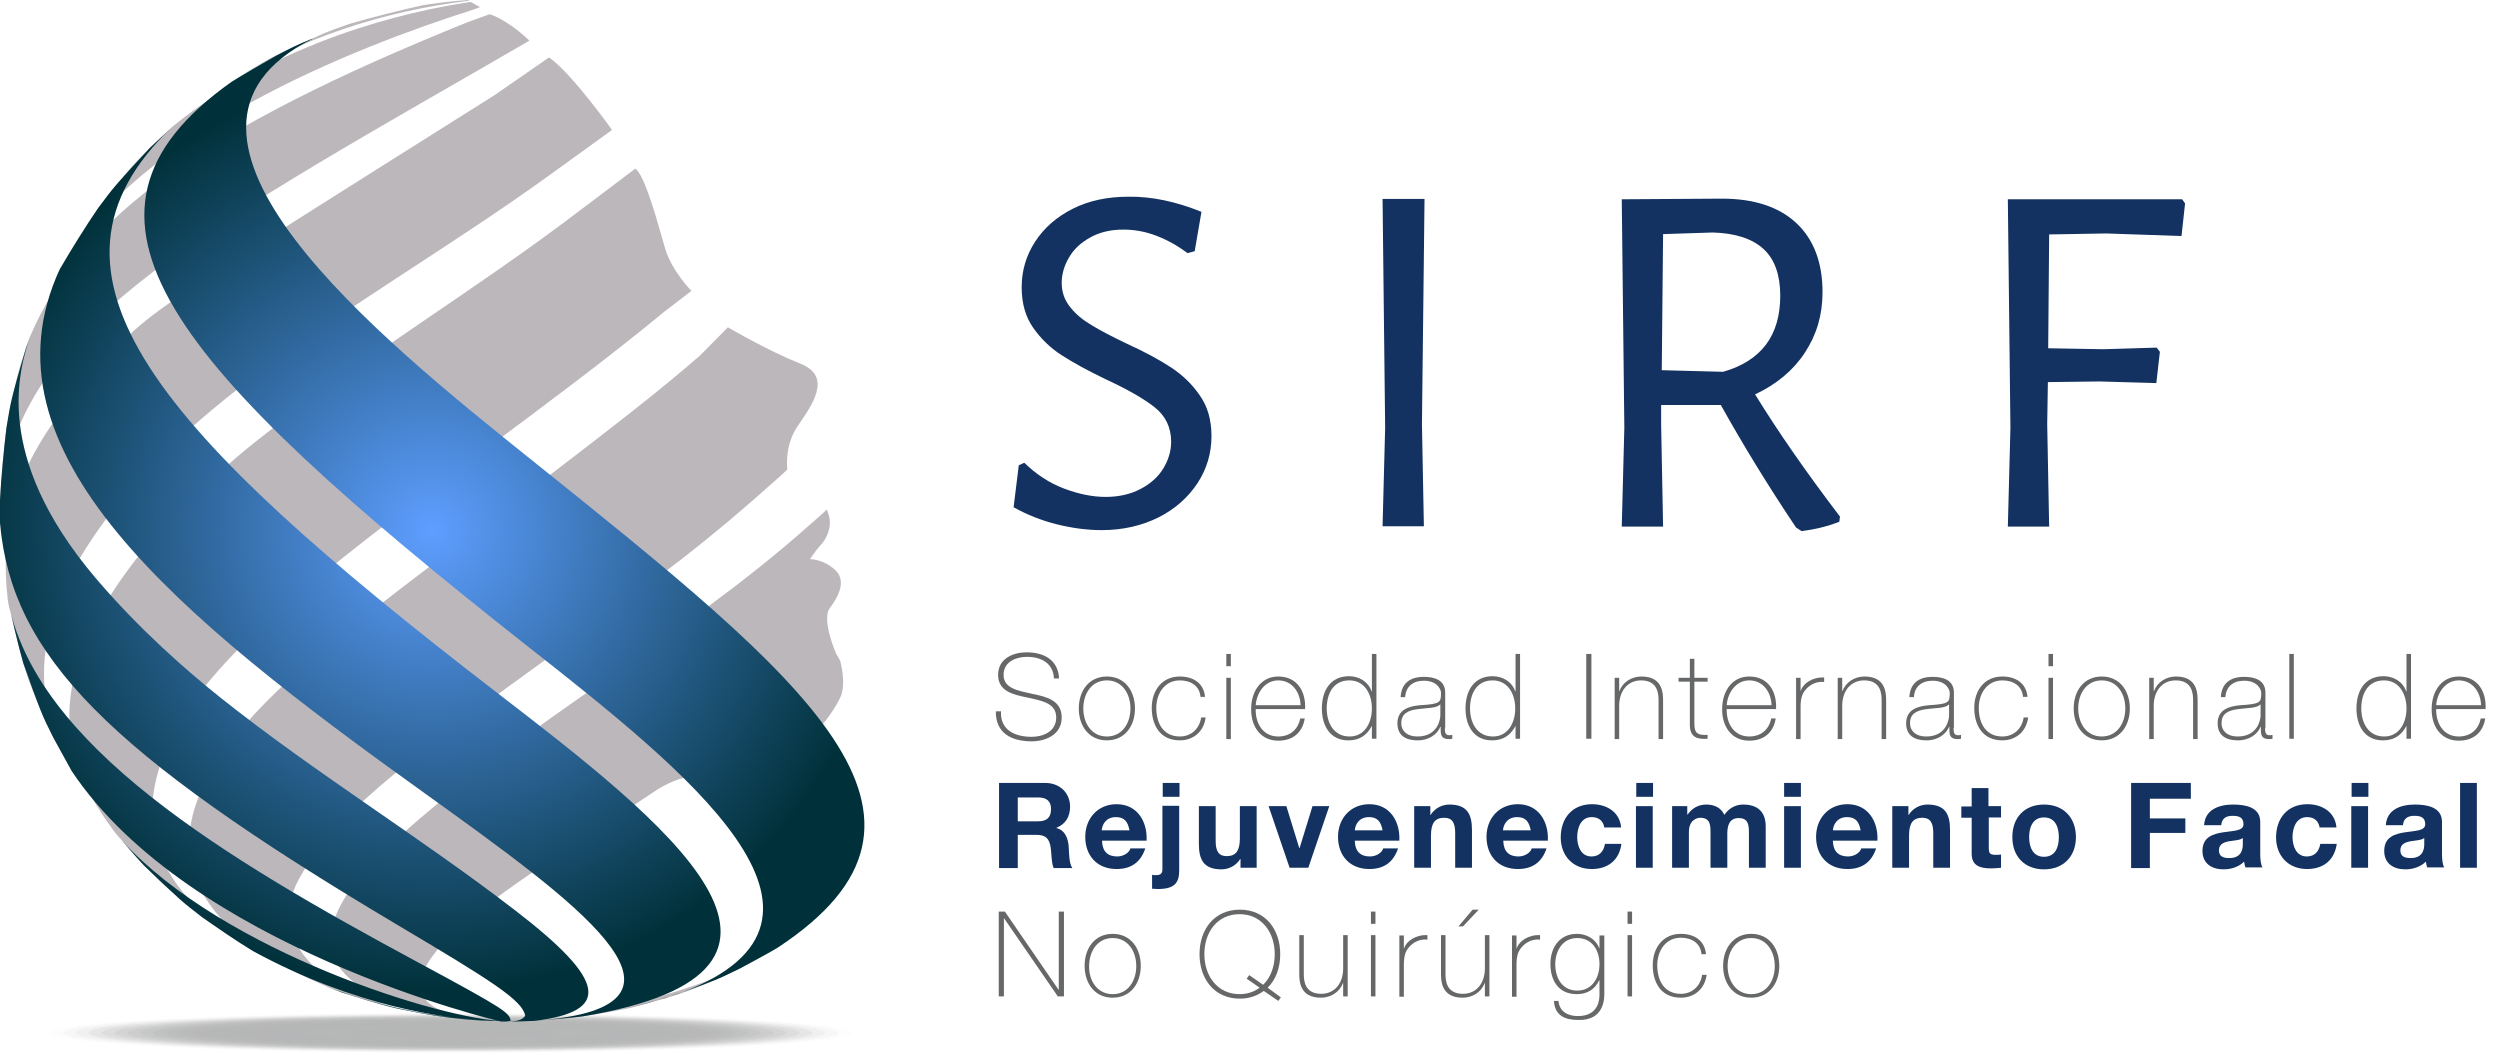 <svg xmlns="http://www.w3.org/2000/svg" width="154" height="65" viewBox="0 0 154 65" fill="none"><path d="M74.011 13.05L73.593 15.474L73.156 15.593C72.539 15.136 71.903 14.779 71.227 14.52C70.551 14.262 69.875 14.143 69.199 14.143C68.423 14.143 67.747 14.302 67.17 14.62C66.594 14.938 66.156 15.335 65.858 15.851C65.56 16.348 65.401 16.884 65.401 17.421C65.401 17.997 65.58 18.493 65.918 18.91C66.256 19.347 66.693 19.705 67.23 20.023C67.747 20.34 68.463 20.718 69.378 21.155C70.511 21.671 71.426 22.168 72.122 22.625C72.818 23.082 73.414 23.638 73.891 24.333C74.388 25.028 74.627 25.863 74.627 26.856C74.627 27.909 74.349 28.862 73.772 29.756C73.195 30.63 72.4 31.345 71.386 31.861C70.352 32.378 69.179 32.656 67.866 32.656C66.992 32.656 66.057 32.537 65.102 32.298C64.148 32.06 63.253 31.703 62.438 31.246L62.756 28.663L63.094 28.504C63.83 29.22 64.645 29.756 65.54 30.093C66.435 30.431 67.29 30.61 68.105 30.61C68.9 30.61 69.616 30.451 70.233 30.133C70.849 29.815 71.326 29.398 71.644 28.882C71.963 28.365 72.142 27.809 72.142 27.213C72.142 26.339 71.804 25.624 71.127 25.088C70.451 24.552 69.437 23.976 68.065 23.34C66.952 22.804 66.057 22.307 65.381 21.87C64.705 21.433 64.128 20.877 63.651 20.201C63.174 19.526 62.935 18.692 62.935 17.699C62.935 16.666 63.213 15.732 63.77 14.878C64.327 14.024 65.103 13.348 66.097 12.852C67.091 12.355 68.224 12.117 69.517 12.117C70.948 12.097 72.44 12.415 74.011 13.05Z" fill="#133262"></path><path d="M87.592 26.121L87.711 32.418H85.166L85.325 26.339L85.166 12.256H87.751L87.592 26.121Z" fill="#133262"></path><path d="M113.342 31.822L113.302 32.14C112.547 32.438 111.771 32.617 110.976 32.716L110.638 32.497C108.908 29.915 107.376 27.412 106.004 24.949H102.326V26.141L102.446 32.438H99.9L100.059 26.359L99.9 12.276L106.065 12.236C108.033 12.236 109.564 12.733 110.638 13.726C111.711 14.719 112.268 16.149 112.268 17.997C112.268 19.387 111.91 20.619 111.175 21.731C110.459 22.824 109.424 23.678 108.113 24.294C109.505 26.558 111.254 29.081 113.342 31.822ZM102.365 22.804L106.144 22.903C108.49 22.228 109.663 20.678 109.663 18.215C109.663 16.944 109.325 15.971 108.629 15.335C107.934 14.7 106.899 14.362 105.507 14.322L102.446 14.421L102.365 22.804Z" fill="#133262"></path><path d="M126.228 14.441L126.169 21.453L129.569 21.512L132.85 21.413L133.049 21.671L132.83 23.598L129.33 23.498L126.149 23.538L126.108 26.14L126.228 32.437H123.683L123.842 26.359L123.683 12.275H134.421L134.6 12.534L134.381 14.54L129.747 14.381L126.228 14.441Z" fill="#133262"></path><path d="M64.923 41.793C64.883 40.899 64.207 40.462 63.253 40.462C62.656 40.462 61.821 40.72 61.821 41.574C61.821 42.409 62.716 42.548 63.611 42.746C64.505 42.925 65.4 43.163 65.4 44.196C65.4 45.289 64.366 45.666 63.551 45.666C62.318 45.666 61.324 45.17 61.344 43.819H61.662C61.602 44.971 62.517 45.388 63.551 45.388C64.187 45.388 65.062 45.11 65.062 44.196C65.062 43.303 64.167 43.163 63.273 42.965C62.378 42.786 61.483 42.568 61.483 41.574C61.483 40.561 62.417 40.184 63.233 40.184C64.326 40.184 65.181 40.661 65.241 41.793H64.923Z" fill="#666768"></path><path d="M68.184 41.673C69.297 41.673 69.914 42.567 69.914 43.64C69.914 44.713 69.297 45.606 68.184 45.606C67.07 45.606 66.454 44.713 66.454 43.64C66.454 42.567 67.07 41.673 68.184 41.673ZM68.184 45.368C69.138 45.368 69.635 44.534 69.635 43.64C69.635 42.746 69.138 41.912 68.184 41.912C67.229 41.912 66.732 42.746 66.732 43.64C66.732 44.534 67.229 45.368 68.184 45.368Z" fill="#666768"></path><path d="M73.951 42.925C73.891 42.249 73.354 41.912 72.678 41.912C71.724 41.912 71.227 42.746 71.227 43.6C71.227 44.613 71.704 45.368 72.678 45.368C73.374 45.368 73.891 44.891 73.991 44.196H74.269C74.15 45.09 73.493 45.606 72.678 45.606C71.445 45.606 70.948 44.653 70.948 43.6C70.948 42.547 71.565 41.673 72.678 41.673C73.493 41.673 74.15 42.071 74.229 42.925H73.951Z" fill="#666768"></path><path d="M75.541 41.038V40.283H75.82V41.038H75.541ZM75.541 45.527V41.753H75.82V45.527H75.541Z" fill="#666768"></path><path d="M77.351 43.68C77.331 44.574 77.808 45.368 78.743 45.368C79.459 45.368 79.956 44.951 80.095 44.256H80.373C80.234 45.13 79.638 45.626 78.743 45.626C77.649 45.626 77.072 44.752 77.072 43.719C77.052 42.686 77.609 41.673 78.743 41.673C79.916 41.673 80.452 42.607 80.393 43.68H77.351ZM80.115 43.441C80.095 42.647 79.597 41.912 78.743 41.912C77.907 41.912 77.41 42.686 77.351 43.441H80.115Z" fill="#666768"></path><path d="M84.509 44.713C84.191 45.309 83.734 45.607 83.058 45.607C81.924 45.607 81.427 44.693 81.427 43.64C81.427 42.528 81.964 41.654 83.098 41.654C83.714 41.654 84.29 41.991 84.489 42.587H84.509V40.283H84.787V45.507H84.509V44.713ZM84.509 43.64C84.509 42.766 84.072 41.912 83.117 41.912C82.123 41.912 81.726 42.746 81.726 43.64C81.726 44.534 82.163 45.368 83.137 45.368C84.072 45.368 84.509 44.514 84.509 43.64Z" fill="#666768"></path><path d="M89.004 44.832C89.004 45.051 89.004 45.289 89.262 45.289C89.322 45.289 89.381 45.289 89.461 45.269V45.508C89.381 45.527 89.302 45.527 89.243 45.527C88.805 45.527 88.746 45.289 88.746 44.971V44.773H88.725C88.547 45.21 88.049 45.607 87.333 45.607C86.617 45.607 86.081 45.329 86.081 44.554C86.081 43.68 86.836 43.501 87.473 43.442C88.725 43.362 88.765 43.283 88.765 42.667C88.765 42.508 88.566 41.932 87.711 41.932C87.035 41.932 86.597 42.29 86.558 42.945H86.28C86.319 42.111 86.836 41.694 87.711 41.694C88.367 41.694 89.024 41.892 89.024 42.667V44.832H89.004ZM88.725 43.382C88.507 43.64 87.91 43.601 87.353 43.68C86.697 43.76 86.319 43.978 86.319 44.554C86.319 45.011 86.657 45.368 87.313 45.368C88.586 45.368 88.725 44.276 88.725 44.077V43.382Z" fill="#666768"></path><path d="M93.358 44.713C93.04 45.309 92.582 45.607 91.906 45.607C90.773 45.607 90.275 44.693 90.275 43.64C90.275 42.528 90.813 41.654 91.946 41.654C92.562 41.654 93.139 41.991 93.338 42.587H93.358V40.283H93.636V45.507H93.358V44.713ZM93.338 43.64C93.338 42.766 92.9 41.912 91.946 41.912C90.951 41.912 90.554 42.746 90.554 43.64C90.554 44.534 90.992 45.368 91.966 45.368C92.9 45.368 93.338 44.514 93.338 43.64Z" fill="#666768"></path><path d="M97.713 40.283H98.031V45.507H97.713V40.283Z" fill="#666768"></path><path d="M99.463 41.753H99.741V42.567H99.761C99.96 42.011 100.516 41.673 101.113 41.673C102.446 41.673 102.446 42.726 102.446 43.203V45.527H102.167V43.143C102.167 42.746 102.127 41.912 101.093 41.912C100.258 41.912 99.741 42.567 99.741 43.481V45.527H99.463V41.753Z" fill="#666768"></path><path d="M105.189 41.991H104.374V44.613C104.374 45.229 104.652 45.289 105.189 45.269V45.507C104.612 45.547 104.076 45.467 104.095 44.613V41.991H103.4V41.753H104.095V40.581H104.374V41.753H105.189V41.991Z" fill="#666768"></path><path d="M106.363 43.68C106.343 44.574 106.82 45.368 107.755 45.368C108.47 45.368 108.967 44.951 109.107 44.256H109.385C109.246 45.13 108.649 45.626 107.755 45.626C106.661 45.626 106.085 44.752 106.085 43.719C106.065 42.686 106.621 41.673 107.755 41.673C108.928 41.673 109.465 42.607 109.405 43.68H106.363ZM109.127 43.441C109.107 42.647 108.61 41.912 107.755 41.912C106.919 41.912 106.422 42.686 106.363 43.441H109.127Z" fill="#666768"></path><path d="M110.896 42.587H110.916C111.055 42.091 111.672 41.694 112.367 41.733V42.011C112.07 41.972 111.672 42.051 111.334 42.369C111.055 42.647 110.936 42.885 110.916 43.462V45.527H110.638V41.753H110.916V42.587H110.896Z" fill="#666768"></path><path d="M113.203 41.753H113.481V42.567H113.501C113.7 42.011 114.257 41.673 114.853 41.673C116.186 41.673 116.186 42.726 116.186 43.203V45.527H115.908V43.143C115.908 42.746 115.868 41.912 114.834 41.912C113.998 41.912 113.481 42.567 113.481 43.481V45.527H113.203V41.753Z" fill="#666768"></path><path d="M120.341 44.832C120.341 45.051 120.341 45.289 120.6 45.289C120.66 45.289 120.719 45.289 120.799 45.269V45.508C120.719 45.527 120.64 45.527 120.58 45.527C120.142 45.527 120.083 45.289 120.083 44.971V44.773H120.063C119.884 45.21 119.387 45.607 118.671 45.607C117.956 45.607 117.418 45.329 117.418 44.554C117.418 43.68 118.174 43.501 118.811 43.442C120.063 43.362 120.103 43.283 120.103 42.667C120.103 42.508 119.904 41.932 119.049 41.932C118.373 41.932 117.936 42.29 117.896 42.945H117.617C117.657 42.111 118.174 41.694 119.049 41.694C119.705 41.694 120.361 41.892 120.361 42.667V44.832H120.341ZM120.063 43.382C119.844 43.64 119.248 43.601 118.691 43.68C118.035 43.76 117.657 43.978 117.657 44.554C117.657 45.011 117.995 45.368 118.651 45.368C119.924 45.368 120.063 44.276 120.063 44.077V43.382Z" fill="#666768"></path><path d="M124.617 42.925C124.557 42.249 124.02 41.912 123.344 41.912C122.389 41.912 121.893 42.746 121.893 43.6C121.893 44.613 122.37 45.368 123.344 45.368C124.04 45.368 124.557 44.891 124.656 44.196H124.935C124.816 45.09 124.159 45.606 123.344 45.606C122.111 45.606 121.614 44.653 121.614 43.6C121.614 42.547 122.231 41.673 123.344 41.673C124.159 41.673 124.816 42.071 124.895 42.925H124.617Z" fill="#666768"></path><path d="M126.188 41.038V40.283H126.466V41.038H126.188ZM126.188 45.527V41.753H126.466V45.527H126.188Z" fill="#666768"></path><path d="M129.468 41.673C130.582 41.673 131.198 42.567 131.198 43.64C131.198 44.713 130.582 45.606 129.468 45.606C128.355 45.606 127.739 44.713 127.739 43.64C127.739 42.567 128.355 41.673 129.468 41.673ZM129.468 45.368C130.423 45.368 130.92 44.534 130.92 43.64C130.92 42.746 130.423 41.912 129.468 41.912C128.514 41.912 128.017 42.746 128.017 43.64C128.017 44.534 128.514 45.368 129.468 45.368Z" fill="#666768"></path><path d="M132.391 41.753H132.67V42.567H132.69C132.888 42.011 133.445 41.673 134.042 41.673C135.374 41.673 135.374 42.726 135.374 43.203V45.527H135.095V43.143C135.095 42.746 135.056 41.912 134.022 41.912C133.187 41.912 132.67 42.567 132.67 43.481V45.527H132.391V41.753Z" fill="#666768"></path><path d="M139.53 44.832C139.53 45.051 139.53 45.289 139.789 45.289C139.849 45.289 139.908 45.289 139.987 45.269V45.508C139.908 45.527 139.829 45.527 139.769 45.527C139.331 45.527 139.271 45.289 139.271 44.971V44.773H139.252C139.073 45.21 138.575 45.607 137.86 45.607C137.144 45.607 136.607 45.329 136.607 44.554C136.607 43.68 137.363 43.501 137.999 43.442C139.252 43.362 139.291 43.283 139.291 42.667C139.291 42.508 139.093 41.932 138.238 41.932C137.562 41.932 137.124 42.29 137.085 42.945H136.806C136.846 42.111 137.363 41.694 138.238 41.694C138.894 41.694 139.55 41.892 139.55 42.667V44.832H139.53ZM139.252 43.382C139.033 43.64 138.437 43.601 137.88 43.68C137.223 43.76 136.846 43.978 136.846 44.554C136.846 45.011 137.184 45.368 137.84 45.368C139.113 45.368 139.252 44.276 139.252 44.077V43.382Z" fill="#666768"></path><path d="M141.299 40.283V45.507H141.021V40.283H141.299Z" fill="#666768"></path><path d="M148.24 44.713C147.921 45.309 147.464 45.607 146.788 45.607C145.654 45.607 145.157 44.693 145.157 43.64C145.157 42.528 145.694 41.654 146.827 41.654C147.444 41.654 148.021 41.991 148.22 42.587H148.24V40.283H148.518V45.507H148.24V44.713ZM148.24 43.64C148.24 42.766 147.802 41.912 146.848 41.912C145.853 41.912 145.455 42.746 145.455 43.64C145.455 44.534 145.893 45.368 146.868 45.368C147.802 45.368 148.24 44.514 148.24 43.64Z" fill="#666768"></path><path d="M150.069 43.68C150.049 44.574 150.526 45.368 151.461 45.368C152.176 45.368 152.673 44.951 152.813 44.256H153.091C152.952 45.13 152.356 45.626 151.461 45.626C150.367 45.626 149.791 44.752 149.791 43.719C149.771 42.686 150.327 41.673 151.461 41.673C152.634 41.673 153.171 42.607 153.111 43.68H150.069ZM152.833 43.441C152.813 42.647 152.316 41.912 151.461 41.912C150.625 41.912 150.128 42.686 150.069 43.441H152.833Z" fill="#666768"></path><path d="M61.562 48.229H64.385C65.32 48.229 65.917 48.884 65.917 49.679C65.917 50.295 65.658 50.752 65.082 50.99V51.01C65.638 51.149 65.817 51.705 65.837 52.241C65.857 52.579 65.857 53.195 66.056 53.473H64.903C64.763 53.135 64.783 52.639 64.724 52.221C64.644 51.665 64.425 51.427 63.849 51.427H62.695V53.473H61.542V48.229H61.562ZM62.695 50.593H63.948C64.465 50.593 64.743 50.374 64.743 49.838C64.743 49.341 64.465 49.123 63.948 49.123H62.695V50.593Z" fill="#133262"></path><path d="M67.886 51.804C67.906 52.459 68.244 52.758 68.82 52.758C69.238 52.758 69.576 52.499 69.636 52.261H70.55C70.252 53.155 69.636 53.532 68.781 53.532C67.588 53.532 66.852 52.718 66.852 51.546C66.852 50.413 67.627 49.539 68.781 49.539C70.073 49.539 70.69 50.632 70.63 51.784H67.886V51.804ZM69.576 51.148C69.477 50.612 69.258 50.334 68.741 50.334C68.085 50.334 67.886 50.85 67.866 51.148H69.576Z" fill="#133262"></path><path d="M70.988 53.89C71.047 53.91 71.127 53.91 71.207 53.91C71.425 53.91 71.604 53.85 71.604 53.572V49.639H72.638V53.612C72.638 54.387 72.36 54.764 71.306 54.764C71.187 54.764 71.087 54.744 70.968 54.744V53.89H70.988ZM72.658 49.083H71.624V48.229H72.658V49.083Z" fill="#133262"></path><path d="M77.41 53.453H76.416V52.917H76.396C76.138 53.334 75.68 53.552 75.243 53.552C74.129 53.552 73.851 52.937 73.851 51.983V49.659H74.885V51.804C74.885 52.42 75.064 52.738 75.561 52.738C76.118 52.738 76.376 52.42 76.376 51.645V49.659H77.41V53.453Z" fill="#133262"></path><path d="M80.592 53.453H79.439L78.146 49.659H79.24L80.035 52.241H80.055L80.85 49.659H81.884L80.592 53.453Z" fill="#133262"></path><path d="M83.455 51.804C83.475 52.459 83.814 52.758 84.39 52.758C84.807 52.758 85.146 52.499 85.205 52.261H86.12C85.822 53.155 85.205 53.532 84.35 53.532C83.157 53.532 82.422 52.718 82.422 51.546C82.422 50.413 83.197 49.539 84.35 49.539C85.643 49.539 86.26 50.632 86.199 51.784H83.455V51.804ZM85.166 51.148C85.066 50.612 84.847 50.334 84.33 50.334C83.674 50.334 83.475 50.85 83.455 51.148H85.166Z" fill="#133262"></path><path d="M87.114 49.659H88.108V50.196H88.128C88.387 49.778 88.844 49.56 89.281 49.56C90.395 49.56 90.673 50.176 90.673 51.129V53.453H89.639V51.308C89.639 50.692 89.461 50.374 88.963 50.374C88.406 50.374 88.148 50.692 88.148 51.467V53.453H87.114V49.659Z" fill="#133262"></path><path d="M92.603 51.804C92.623 52.459 92.961 52.758 93.537 52.758C93.955 52.758 94.293 52.499 94.353 52.261H95.267C94.969 53.155 94.353 53.532 93.497 53.532C92.304 53.532 91.569 52.718 91.569 51.546C91.569 50.413 92.344 49.539 93.497 49.539C94.79 49.539 95.407 50.632 95.347 51.784H92.603V51.804ZM94.293 51.148C94.193 50.612 93.975 50.334 93.458 50.334C92.801 50.334 92.603 50.85 92.583 51.148H94.293Z" fill="#133262"></path><path d="M98.826 50.99C98.767 50.572 98.488 50.334 98.05 50.334C97.374 50.334 97.156 51.009 97.156 51.566C97.156 52.102 97.374 52.758 98.031 52.758C98.508 52.758 98.787 52.459 98.866 51.983H99.88C99.741 52.996 99.045 53.532 98.05 53.532C96.897 53.532 96.141 52.718 96.141 51.586C96.141 50.413 96.837 49.539 98.071 49.539C98.966 49.539 99.78 50.016 99.86 50.97H98.826V50.99Z" fill="#133262"></path><path d="M101.828 49.083H100.795V48.229H101.828V49.083ZM100.775 49.659H101.809V53.453H100.775V49.659Z" fill="#133262"></path><path d="M102.962 49.659H103.936V50.176H103.956C104.235 49.778 104.632 49.56 105.109 49.56C105.587 49.56 106.004 49.739 106.223 50.196C106.442 49.858 106.84 49.56 107.376 49.56C108.192 49.56 108.768 49.937 108.768 50.911V53.453H107.734V51.308C107.734 50.811 107.695 50.394 107.098 50.394C106.522 50.394 106.402 50.871 106.402 51.347V53.453H105.368V51.328C105.368 50.891 105.388 50.374 104.732 50.374C104.533 50.374 104.036 50.513 104.036 51.248V53.453H103.002V49.659H102.962Z" fill="#133262"></path><path d="M110.936 49.083H109.902V48.229H110.936V49.083ZM109.902 49.659H110.936V53.453H109.902V49.659Z" fill="#133262"></path><path d="M112.905 51.804C112.925 52.459 113.263 52.758 113.84 52.758C114.257 52.758 114.595 52.499 114.654 52.261H115.569C115.271 53.155 114.654 53.532 113.8 53.532C112.606 53.532 111.871 52.718 111.871 51.546C111.871 50.413 112.646 49.539 113.8 49.539C115.092 49.539 115.709 50.632 115.649 51.784H112.905V51.804ZM114.615 51.148C114.516 50.612 114.297 50.334 113.779 50.334C113.124 50.334 112.925 50.85 112.905 51.148H114.615Z" fill="#133262"></path><path d="M116.564 49.659H117.558V50.196H117.577C117.836 49.778 118.293 49.56 118.731 49.56C119.844 49.56 120.122 50.176 120.122 51.129V53.453H119.089V51.308C119.089 50.692 118.91 50.374 118.413 50.374C117.855 50.374 117.597 50.692 117.597 51.467V53.453H116.564V49.659Z" fill="#133262"></path><path d="M122.509 49.659H123.264V50.354H122.509V52.221C122.509 52.578 122.588 52.658 122.946 52.658C123.065 52.658 123.165 52.658 123.264 52.638V53.453C123.085 53.472 122.866 53.492 122.648 53.492C122.012 53.492 121.455 53.353 121.455 52.598V50.374H120.818V49.678H121.455V48.546H122.489V49.659H122.509Z" fill="#133262"></path><path d="M125.909 49.56C127.102 49.56 127.877 50.354 127.877 51.566C127.877 52.758 127.102 53.552 125.909 53.552C124.716 53.552 123.96 52.758 123.96 51.566C123.96 50.354 124.716 49.56 125.909 49.56ZM125.909 52.778C126.625 52.778 126.824 52.162 126.824 51.566C126.824 50.95 126.605 50.354 125.909 50.354C125.214 50.354 124.995 50.97 124.995 51.566C124.995 52.162 125.214 52.778 125.909 52.778Z" fill="#133262"></path><path d="M131.277 48.229H134.956V49.202H132.431V50.414H134.618V51.308H132.431V53.473H131.277V48.229Z" fill="#133262"></path><path d="M135.772 50.831C135.831 49.858 136.706 49.56 137.561 49.56C138.317 49.56 139.231 49.719 139.231 50.632V52.599C139.231 52.937 139.271 53.294 139.371 53.433H138.317C138.277 53.314 138.257 53.195 138.238 53.076C137.899 53.413 137.422 53.552 136.964 53.552C136.249 53.552 135.672 53.195 135.672 52.42C135.672 51.566 136.308 51.367 136.964 51.268C137.601 51.169 138.198 51.189 138.198 50.772C138.198 50.334 137.899 50.255 137.522 50.255C137.124 50.255 136.865 50.414 136.826 50.831H135.772ZM138.178 51.606C137.999 51.765 137.641 51.765 137.303 51.824C136.984 51.884 136.686 52.003 136.686 52.38C136.686 52.778 136.984 52.857 137.323 52.857C138.138 52.857 138.158 52.221 138.158 51.983V51.606H138.178Z" fill="#133262"></path><path d="M142.89 50.99C142.831 50.572 142.553 50.334 142.115 50.334C141.439 50.334 141.22 51.009 141.22 51.566C141.22 52.102 141.439 52.758 142.095 52.758C142.572 52.758 142.851 52.459 142.93 51.983H143.944C143.805 52.996 143.109 53.532 142.115 53.532C140.962 53.532 140.206 52.718 140.206 51.586C140.206 50.413 140.902 49.539 142.135 49.539C143.03 49.539 143.845 50.016 143.925 50.97H142.89V50.99Z" fill="#133262"></path><path d="M145.893 49.083H144.859V48.229H145.893V49.083ZM144.839 49.659H145.873V53.453H144.839V49.659Z" fill="#133262"></path><path d="M146.967 50.831C147.027 49.858 147.902 49.56 148.757 49.56C149.512 49.56 150.427 49.719 150.427 50.632V52.599C150.427 52.937 150.467 53.294 150.566 53.433H149.512C149.473 53.314 149.453 53.195 149.433 53.076C149.095 53.413 148.617 53.552 148.16 53.552C147.444 53.552 146.868 53.195 146.868 52.42C146.868 51.566 147.504 51.367 148.16 51.268C148.796 51.169 149.393 51.189 149.393 50.772C149.393 50.334 149.095 50.255 148.717 50.255C148.319 50.255 148.061 50.414 148.021 50.831H146.967ZM149.354 51.606C149.175 51.765 148.816 51.765 148.479 51.824C148.16 51.884 147.862 52.003 147.862 52.38C147.862 52.778 148.16 52.857 148.498 52.857C149.313 52.857 149.334 52.221 149.334 51.983V51.606H149.354Z" fill="#133262"></path><path d="M151.541 48.229H152.575V53.453H151.541V48.229Z" fill="#133262"></path><path d="M61.503 56.154H61.901L65.201 60.961H65.221V56.154H65.54V61.379H65.162L61.841 56.552V61.379H61.523V56.154H61.503Z" fill="#666768"></path><path d="M68.542 57.525C69.656 57.525 70.272 58.419 70.272 59.492C70.272 60.564 69.656 61.458 68.542 61.458C67.428 61.458 66.812 60.564 66.812 59.492C66.812 58.419 67.428 57.525 68.542 57.525ZM68.542 61.24C69.496 61.24 69.994 60.405 69.994 59.511C69.994 58.618 69.496 57.783 68.542 57.783C67.588 57.783 67.09 58.618 67.09 59.511C67.07 60.405 67.588 61.24 68.542 61.24Z" fill="#666768"></path><path d="M77.848 61.041C77.45 61.338 76.953 61.517 76.376 61.517C74.805 61.517 73.891 60.306 73.891 58.776C73.891 57.246 74.805 56.035 76.376 56.035C77.947 56.035 78.862 57.246 78.862 58.776C78.862 59.63 78.583 60.365 78.087 60.842L78.901 61.438L78.743 61.656L77.848 61.041ZM77.808 60.663C78.286 60.206 78.524 59.511 78.524 58.776C78.524 57.445 77.728 56.313 76.356 56.313C74.984 56.313 74.189 57.425 74.189 58.776C74.189 60.107 74.984 61.239 76.356 61.239C76.834 61.239 77.251 61.1 77.59 60.842L76.794 60.286L76.953 60.067L77.808 60.663Z" fill="#666768"></path><path d="M83.018 61.378H82.739V60.564H82.72C82.521 61.12 81.964 61.458 81.367 61.458C80.035 61.458 80.035 60.405 80.035 59.928V57.604H80.314V59.988C80.314 60.385 80.354 61.219 81.387 61.219C82.223 61.219 82.739 60.564 82.739 59.65V57.604H83.018V61.378Z" fill="#666768"></path><path d="M84.45 56.909V56.154H84.728V56.909H84.45ZM84.45 61.379V57.604H84.728V61.379H84.45Z" fill="#666768"></path><path d="M86.458 58.459H86.478C86.617 57.962 87.234 57.565 87.929 57.605V57.883C87.631 57.843 87.234 57.922 86.895 58.24C86.617 58.518 86.498 58.757 86.478 59.333V61.399H86.2V57.624H86.478V58.459H86.458Z" fill="#666768"></path><path d="M91.748 61.378H91.469V60.564H91.449C91.251 61.12 90.694 61.458 90.097 61.458C88.765 61.458 88.765 60.405 88.765 59.928V57.604H89.043V59.988C89.043 60.385 89.083 61.219 90.117 61.219C90.952 61.219 91.469 60.564 91.469 59.65V57.604H91.748V61.378ZM90.713 56.035H91.091L90.117 57.068H89.838L90.713 56.035Z" fill="#666768"></path><path d="M93.397 58.459H93.417C93.557 57.962 94.173 57.565 94.869 57.605V57.883C94.57 57.843 94.173 57.922 93.835 58.24C93.557 58.518 93.437 58.757 93.417 59.333V61.399H93.139V57.624H93.417V58.459H93.397Z" fill="#666768"></path><path d="M98.826 57.624V61.2C98.826 61.498 98.826 62.888 97.196 62.829C96.38 62.829 95.764 62.531 95.724 61.657H96.002C96.063 62.332 96.599 62.59 97.196 62.59C98.508 62.59 98.528 61.518 98.528 61.26V60.386H98.508C98.249 60.942 97.772 61.24 97.136 61.24C96.022 61.24 95.505 60.425 95.505 59.373C95.505 58.379 96.063 57.525 97.136 57.525C97.713 57.525 98.289 57.823 98.508 58.399H98.528V57.624H98.826ZM95.804 59.392C95.804 60.286 96.261 61.021 97.156 61.021C98.07 61.021 98.528 60.246 98.528 59.392C98.528 58.558 98.091 57.783 97.156 57.783C96.241 57.783 95.804 58.598 95.804 59.392Z" fill="#666768"></path><path d="M100.257 56.909V56.154H100.536V56.909H100.257ZM100.257 61.379V57.604H100.536V61.379H100.257Z" fill="#666768"></path><path d="M104.811 58.777C104.752 58.101 104.215 57.764 103.539 57.764C102.584 57.764 102.087 58.598 102.087 59.452C102.087 60.465 102.564 61.22 103.539 61.22C104.235 61.22 104.752 60.743 104.851 60.048H105.13C105.01 60.942 104.354 61.458 103.539 61.458C102.306 61.458 101.809 60.505 101.809 59.452C101.809 58.399 102.426 57.525 103.539 57.525C104.354 57.525 105.01 57.922 105.09 58.777H104.811Z" fill="#666768"></path><path d="M107.874 57.525C108.987 57.525 109.604 58.419 109.604 59.492C109.604 60.564 108.987 61.458 107.874 61.458C106.761 61.458 106.144 60.564 106.144 59.492C106.144 58.419 106.781 57.525 107.874 57.525ZM107.874 61.24C108.829 61.24 109.326 60.405 109.326 59.511C109.326 58.618 108.829 57.783 107.874 57.783C106.919 57.783 106.422 58.618 106.422 59.511C106.422 60.405 106.939 61.24 107.874 61.24Z" fill="#666768"></path><g opacity="0.7"><path opacity="0.038" fill-rule="evenodd" clip-rule="evenodd" d="M52.435 63.623C52.435 64.299 41.38 64.855 27.759 64.855C14.137 64.855 3.082 64.299 3.082 63.623C3.082 62.948 14.137 62.392 27.759 62.392C41.399 62.392 52.435 62.948 52.435 63.623Z" fill="#979899"></path><path opacity="0.077" fill-rule="evenodd" clip-rule="evenodd" d="M51.64 63.623C51.64 64.278 40.942 64.814 27.759 64.814C14.575 64.814 3.877 64.278 3.877 63.623C3.877 62.967 14.575 62.431 27.759 62.431C40.962 62.431 51.64 62.967 51.64 63.623Z" fill="#979899"></path><path opacity="0.115" fill-rule="evenodd" clip-rule="evenodd" d="M50.845 63.623C50.845 64.258 40.505 64.775 27.759 64.775C15.013 64.775 4.673 64.258 4.673 63.623C4.673 62.987 15.013 62.471 27.759 62.471C40.525 62.471 50.845 62.987 50.845 63.623Z" fill="#979899"></path><path opacity="0.154" fill-rule="evenodd" clip-rule="evenodd" d="M50.049 63.623C50.049 64.239 40.067 64.735 27.759 64.735C15.45 64.735 5.468 64.239 5.468 63.623C5.468 63.007 15.45 62.511 27.759 62.511C40.067 62.511 50.049 63.007 50.049 63.623Z" fill="#979899"></path><path opacity="0.192" fill-rule="evenodd" clip-rule="evenodd" d="M49.254 63.623C49.254 64.219 39.63 64.696 27.759 64.696C15.888 64.696 6.264 64.219 6.264 63.623C6.264 63.027 15.888 62.55 27.759 62.55C39.63 62.55 49.254 63.027 49.254 63.623Z" fill="#979899"></path><path opacity="0.231" fill-rule="evenodd" clip-rule="evenodd" d="M48.459 63.623C48.459 64.199 39.193 64.656 27.759 64.656C16.325 64.656 7.059 64.179 7.059 63.623C7.059 63.047 16.325 62.59 27.759 62.59C39.193 62.59 48.459 63.047 48.459 63.623Z" fill="#979899"></path><path opacity="0.269" fill-rule="evenodd" clip-rule="evenodd" d="M47.663 63.623C47.663 64.179 38.755 64.636 27.759 64.636C16.762 64.636 7.854 64.179 7.854 63.623C7.854 63.067 16.762 62.61 27.759 62.61C38.755 62.63 47.663 63.067 47.663 63.623Z" fill="#979899"></path><path opacity="0.308" fill-rule="evenodd" clip-rule="evenodd" d="M46.868 63.623C46.868 64.159 38.318 64.596 27.759 64.596C17.2 64.596 8.65 64.159 8.65 63.623C8.65 63.087 17.2 62.65 27.759 62.65C38.318 62.669 46.868 63.087 46.868 63.623Z" fill="#979899"></path><path opacity="0.346" fill-rule="evenodd" clip-rule="evenodd" d="M46.073 63.623C46.073 64.139 37.88 64.557 27.759 64.557C17.658 64.557 9.445 64.139 9.445 63.623C9.445 63.107 17.638 62.69 27.759 62.69C37.88 62.709 46.073 63.127 46.073 63.623Z" fill="#979899"></path><path opacity="0.385" fill-rule="evenodd" clip-rule="evenodd" d="M45.277 63.623C45.277 64.12 37.442 64.517 27.759 64.517C18.095 64.517 10.24 64.12 10.24 63.623C10.24 63.127 18.075 62.729 27.759 62.729C37.442 62.749 45.277 63.147 45.277 63.623Z" fill="#979899"></path><path opacity="0.423" fill-rule="evenodd" clip-rule="evenodd" d="M44.482 63.623C44.482 64.1 37.005 64.478 27.759 64.478C18.532 64.478 11.036 64.1 11.036 63.623C11.036 63.147 18.512 62.769 27.759 62.769C37.005 62.789 44.482 63.166 44.482 63.623Z" fill="#979899"></path><path opacity="0.462" fill-rule="evenodd" clip-rule="evenodd" d="M43.686 63.623C43.686 64.06 36.567 64.437 27.758 64.437C18.969 64.437 11.831 64.08 11.831 63.623C11.831 63.186 18.95 62.808 27.758 62.808C36.567 62.828 43.686 63.186 43.686 63.623Z" fill="#979899"></path><path opacity="0.5" fill-rule="evenodd" clip-rule="evenodd" d="M42.891 63.623C42.891 64.04 36.11 64.397 27.759 64.397C19.407 64.397 12.626 64.06 12.626 63.623C12.626 63.206 19.407 62.848 27.759 62.848C36.11 62.868 42.891 63.206 42.891 63.623Z" fill="#979899"></path><path opacity="0.538" fill-rule="evenodd" clip-rule="evenodd" d="M42.096 63.623C42.096 64.02 35.673 64.358 27.759 64.358C19.845 64.358 13.422 64.04 13.422 63.623C13.422 63.226 19.845 62.888 27.759 62.888C35.673 62.908 42.096 63.226 42.096 63.623Z" fill="#979899"></path><path opacity="0.577" fill-rule="evenodd" clip-rule="evenodd" d="M41.3 63.623C41.3 64 35.235 64.318 27.759 64.318C20.282 64.318 14.237 64 14.237 63.623C14.237 63.246 20.302 62.928 27.759 62.928C35.235 62.948 41.3 63.246 41.3 63.623Z" fill="#979899"></path><path opacity="0.615" fill-rule="evenodd" clip-rule="evenodd" d="M40.505 63.623C40.505 63.981 34.798 64.279 27.759 64.279C20.72 64.279 15.033 63.981 15.033 63.623C15.033 63.266 20.74 62.968 27.759 62.968C34.798 62.987 40.505 63.266 40.505 63.623Z" fill="#979899"></path><path opacity="0.654" fill-rule="evenodd" clip-rule="evenodd" d="M39.71 63.623C39.71 63.961 34.361 64.239 27.779 64.239C21.177 64.239 15.848 63.961 15.848 63.623C15.848 63.286 21.197 63.008 27.779 63.008C34.361 63.008 39.71 63.286 39.71 63.623Z" fill="#979899"></path><path opacity="0.692" fill-rule="evenodd" clip-rule="evenodd" d="M38.914 63.623C38.914 63.941 33.923 64.199 27.778 64.199C21.634 64.199 16.643 63.941 16.643 63.623C16.643 63.305 21.634 63.047 27.778 63.047C33.923 63.047 38.914 63.305 38.914 63.623Z" fill="#979899"></path><path opacity="0.731" fill-rule="evenodd" clip-rule="evenodd" d="M38.119 63.623C38.119 63.921 33.486 64.159 27.779 64.159C22.072 64.159 17.439 63.921 17.439 63.623C17.439 63.325 22.072 63.087 27.779 63.087C33.486 63.087 38.119 63.325 38.119 63.623Z" fill="#979899"></path><path opacity="0.769" fill-rule="evenodd" clip-rule="evenodd" d="M37.324 63.623C37.324 63.901 33.048 64.12 27.779 64.12C22.509 64.12 18.234 63.901 18.234 63.623C18.234 63.345 22.509 63.126 27.779 63.126C33.048 63.126 37.324 63.365 37.324 63.623Z" fill="#979899"></path><path opacity="0.808" fill-rule="evenodd" clip-rule="evenodd" d="M36.528 63.623C36.528 63.881 32.61 64.08 27.778 64.08C22.947 64.08 19.029 63.881 19.029 63.623C19.029 63.365 22.947 63.166 27.778 63.166C32.61 63.166 36.528 63.385 36.528 63.623Z" fill="#979899"></path><path opacity="0.846" fill-rule="evenodd" clip-rule="evenodd" d="M35.733 63.623C35.733 63.861 32.173 64.04 27.779 64.04C23.384 64.04 19.825 63.861 19.825 63.623C19.825 63.385 23.384 63.206 27.779 63.206C32.153 63.206 35.733 63.405 35.733 63.623Z" fill="#979899"></path><path opacity="0.885" fill-rule="evenodd" clip-rule="evenodd" d="M34.937 63.623C34.937 63.822 31.736 64.001 27.779 64.001C23.822 64.001 20.62 63.842 20.62 63.623C20.62 63.425 23.822 63.246 27.779 63.246C31.716 63.246 34.937 63.425 34.937 63.623Z" fill="#979899"></path><path opacity="0.923" fill-rule="evenodd" clip-rule="evenodd" d="M34.142 63.623C34.142 63.802 31.298 63.961 27.779 63.961C24.259 63.961 21.415 63.802 21.415 63.623C21.415 63.445 24.259 63.286 27.779 63.286C31.278 63.286 34.142 63.445 34.142 63.623Z" fill="#979899"></path><path opacity="0.962" fill-rule="evenodd" clip-rule="evenodd" d="M33.326 63.623C33.326 63.782 30.84 63.921 27.758 63.921C24.676 63.921 22.191 63.782 22.191 63.623C22.191 63.464 24.676 63.325 27.758 63.325C30.84 63.325 33.326 63.464 33.326 63.623Z" fill="#979899"></path><path opacity="0.7" fill-rule="evenodd" clip-rule="evenodd" d="M32.531 63.623C32.531 63.762 30.403 63.881 27.759 63.881C25.114 63.881 22.986 63.762 22.986 63.623C22.986 63.484 25.114 63.365 27.759 63.365C30.403 63.365 32.531 63.484 32.531 63.623Z" fill="#979899"></path></g><path opacity="0.654" d="M51.76 40.721C51.76 40.721 52.157 42.151 51.76 42.965C51.362 43.78 49.314 47.653 43.408 47.852C43.408 47.852 42.195 47.454 40.147 48.865L38.576 49.917C34.659 52.46 29.767 55.618 27.679 57.704C24.697 60.703 25.452 62.432 29.946 62.849C30.264 62.869 30.682 62.889 31 62.908C27.998 62.769 13.541 61.578 24.319 51.785C32.273 44.554 41.857 39.469 49.871 32.338L50.726 31.583L50.925 31.385C50.925 31.385 51.123 31.782 51.123 32.199C51.123 32.616 50.925 33.212 50.507 33.629C50.308 33.828 49.891 34.444 49.891 34.444C49.891 34.444 50.507 34.444 51.103 34.841C51.7 35.238 52.316 35.854 51.103 37.483C51.103 37.483 50.567 38.019 51.521 40.303C51.62 40.423 51.68 40.581 51.76 40.721ZM29.847 62.869L31 62.908C30.682 62.889 30.284 62.889 29.966 62.869C19.706 62.312 16.345 57.982 18.393 54.188C20.084 51.089 22.569 48.606 33.188 40.939C41.002 35.298 43.508 33.411 48.141 29.259L48.499 28.922C48.499 28.922 48.3 27.491 49.115 26.28C49.93 25.068 51.362 23.221 49.314 22.406C47.266 21.592 44.84 20.162 44.84 20.162L43.11 21.91C40.744 23.956 38.616 25.684 28.057 33.689C19.089 40.482 15.47 43.422 13.005 47.554C10.797 51.248 10.221 56.512 19.924 60.684L21.078 61.121C22.788 61.717 22.907 61.736 25.93 62.392C27.56 62.69 28.654 62.769 29.708 62.849L29.847 62.869ZM12.468 56.492C13.343 57.168 14.615 57.962 15.57 58.558C8.948 54.466 7.675 49.739 11.573 43.7C11.911 43.184 13.78 40.423 18.334 36.629C25.651 30.511 33.605 25.227 40.962 19.169L42.593 17.917C42.593 17.917 41.38 16.705 40.962 15.275C40.545 13.845 39.749 10.806 39.133 10.389L35.792 12.911C29.29 17.877 22.231 22.069 15.808 27.154C12.507 29.776 9.485 32.974 8.093 34.821C2.267 42.548 4.116 47.236 6.979 51.149C7.516 51.804 8.292 52.639 8.849 53.274C9.982 54.446 9.982 54.446 12.468 56.492ZM30.742 62.908H30.98L30.264 62.889H30.344C30.404 62.889 30.463 62.889 30.523 62.889C30.563 62.889 30.602 62.889 30.662 62.889C30.682 62.908 30.722 62.908 30.742 62.908ZM3.261 45.389L4.414 47.494C1.432 42.151 2.326 37.165 7.417 30.828C8.272 29.756 10.777 26.876 15.51 23.3C21.456 18.791 27.938 15.077 33.963 10.707L37.701 8.005C37.701 8.005 35.255 4.549 33.824 3.536L30.404 5.9C9.386 19.129 9.386 19.129 6.999 21.612C1.551 27.253 -0.159 31.265 0.477 36.907C0.716 38.099 1.114 39.668 1.432 40.86C1.909 42.389 1.949 42.429 3.261 45.389ZM31.159 62.908H31H30.881C30.901 62.908 30.941 62.908 30.98 62.908C31 62.908 31.04 62.908 31.08 62.908C31.08 62.908 31.119 62.908 31.159 62.908ZM0 30.828V32.219C0.099 21.195 9.922 15.553 29.489 4.31L32.611 2.503C32.611 2.503 31.398 1.291 30.165 0.874L28.793 1.371C12.547 7.926 4.971 13.368 1.849 20.738L1.591 21.473C1.074 22.982 1.054 23.102 0.398 26.339C0.219 27.67 0.08 29.478 0 30.828ZM32.929 62.869C32.352 62.908 31.577 62.908 31 62.908H31.338C31.895 62.908 32.571 62.889 32.929 62.869ZM6.065 12.792C5.269 13.885 4.355 15.434 3.679 16.586C8.531 8.144 21.754 2.94 29.21 0.576L29.569 0.437L28.992 0.119C25.214 0.675 17.16 2.463 10.618 7.806L9.226 9.117C8.053 10.289 8.053 10.289 6.065 12.792ZM35.892 62.61C35.454 62.67 34.858 62.73 33.764 62.809C32.114 62.908 32.054 62.908 31 62.889C32.929 62.889 33.883 62.889 35.892 62.61ZM17.021 3.397C16.146 3.834 15.072 4.529 14.237 5.026C18.493 2.404 23.424 0.715 28.912 0.04L28.833 0C27.719 0.079 27.043 0.179 26.466 0.258L26.069 0.318C24.697 0.616 22.887 1.073 21.535 1.47C19.984 2.006 19.924 2.046 17.021 3.397ZM37.701 62.114C35.554 62.65 33.307 62.928 31 62.908C34.599 62.948 37.184 62.412 38.715 62.114C39.411 61.955 40.306 61.677 40.982 61.498C42.573 61.001 42.633 60.982 45.556 59.671C46.272 59.313 47.186 58.777 47.902 58.379C44.124 60.644 39.61 61.677 37.701 62.114Z" fill="#999298"></path><path d="M19.924 60.703C24.22 62.312 27.182 62.65 29.847 62.868H29.688C28.037 62.769 27.003 62.61 25.91 62.411C24.12 62.074 24.001 62.054 21.058 61.14L19.924 60.703ZM6.979 51.169C7.536 51.804 8.272 52.678 8.849 53.294C11.175 55.519 11.175 55.519 12.468 56.512C13.382 57.148 14.615 58.002 15.57 58.578C21.893 62.034 27.5 62.769 30.284 62.888H30.364C30.424 62.888 30.483 62.888 30.543 62.888C30.582 62.888 30.642 62.888 30.682 62.888H30.762C26.248 62.55 12.746 58.141 6.979 51.169ZM0.477 36.887C0.736 38.078 1.094 39.667 1.432 40.84C2.505 43.839 2.565 44.018 3.261 45.388L4.414 47.494C11.672 58.379 30.702 62.908 30.881 62.928H30.98H31.08H31.179C31.259 62.908 31.358 62.908 31.457 62.888C31.378 62.392 31.199 62.213 25.81 59.313C13.86 52.877 2.088 45.865 0.477 36.887ZM1.849 20.737L1.591 21.472C0.676 24.631 0.676 24.631 0.398 26.339C0.239 27.69 0.06 29.477 0 30.828V32.219C0.716 40.383 6.641 46.361 24.339 56.889C30.264 60.405 32.193 61.617 32.352 62.57C32.233 62.729 32.094 62.908 31.318 62.928C31.577 62.928 32.034 62.928 32.909 62.888C37.681 62.312 37.363 60.405 31.756 56.095C25.85 51.546 19.467 47.653 13.621 43.005C11.593 41.396 8.59 38.793 5.846 35.556C-0.497 28.047 1.193 22.744 1.849 20.737ZM10.618 7.806L9.226 9.117C7.039 11.481 7.039 11.481 6.065 12.792C5.309 13.904 4.355 15.434 3.679 16.586C-1.491 27.809 10.797 37.86 26.188 48.884C35.395 55.499 44.104 61.736 33.764 62.809C34.301 62.769 35.057 62.709 35.892 62.61C52.814 59.789 40.962 50.632 30.483 42.568C9.803 26.637 1.054 16.884 10.618 7.806ZM38.715 62.094C39.372 61.935 39.988 61.776 40.545 61.597C39.948 61.776 39.252 61.955 38.715 62.094ZM41.241 61.398C41.499 61.319 41.758 61.22 41.996 61.14C41.758 61.2 41.519 61.299 41.241 61.398ZM32.571 39.866C42.136 47.395 53.867 56.631 41.996 61.14C44.104 60.385 44.263 60.306 45.556 59.67C46.252 59.293 47.206 58.796 47.902 58.379C60.151 50.314 49.791 41.992 32.611 28.226C23.543 20.956 7.656 8.203 19.228 2.403H19.189C18.294 2.761 17.956 2.939 17.041 3.416C16.206 3.893 15.072 4.529 14.257 5.045C2.605 13.308 10.479 22.465 32.571 39.866ZM40.982 61.478C41.062 61.438 41.161 61.418 41.241 61.379C41.022 61.458 40.783 61.517 40.545 61.597C40.704 61.557 40.843 61.517 40.982 61.478Z" fill="url(#paint0_radial_111_28)"></path><defs><radialGradient id="paint0_radial_111_28" cx="0" cy="0" r="1" gradientUnits="userSpaceOnUse" gradientTransform="translate(26.62 32.652) rotate(180) scale(28.515 28.485)"><stop stop-color="#5E9EFF"></stop><stop offset="1" stop-color="#00313A"></stop></radialGradient></defs></svg>